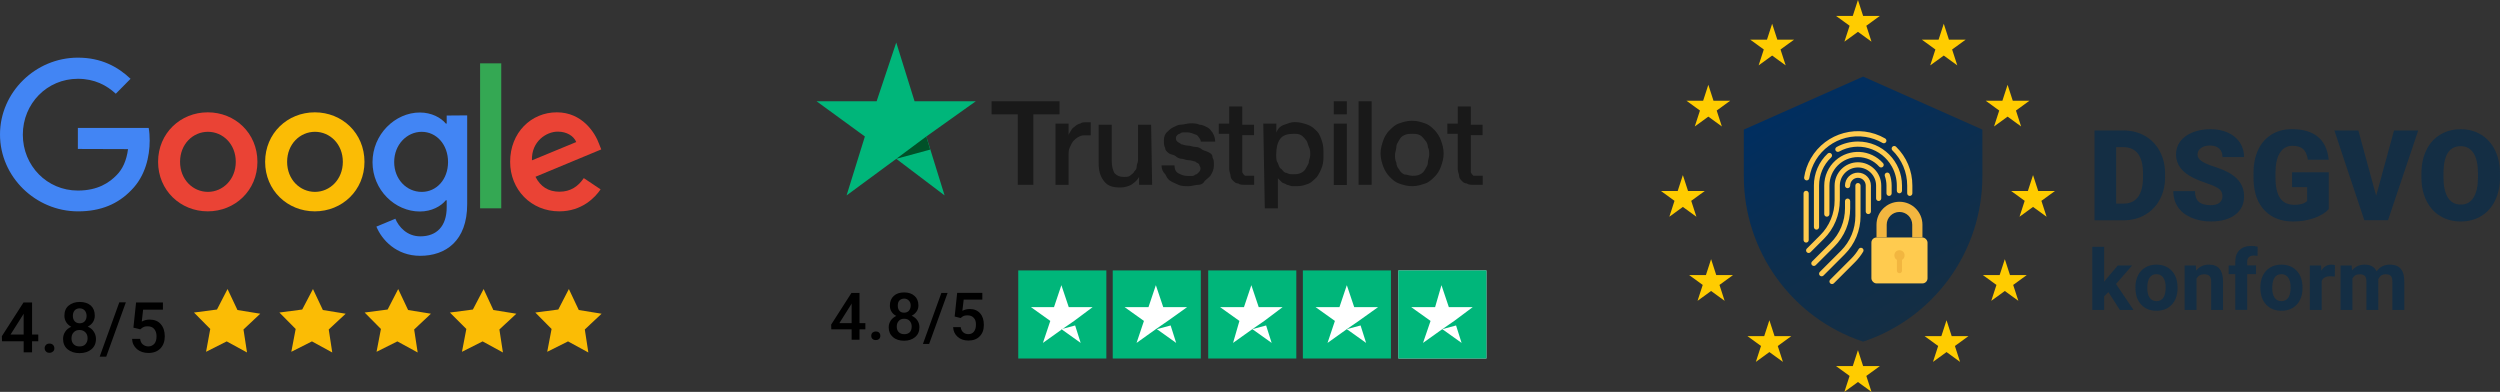 <?xml version="1.0" encoding="UTF-8"?>
<svg xmlns="http://www.w3.org/2000/svg" xmlns:xlink="http://www.w3.org/1999/xlink" id="Ebene_1" viewBox="0 0 1400.8 219.56">
  <rect x="0" y="0" width="1400.8" height="219.56" fill="#333333" stroke="none"/>
  <defs>
    <style>.cls-1{fill:#4285f4;}.cls-2{fill:#fc0;}.cls-3{fill:#dcdce6;}.cls-4{fill:#fbbc05;}.cls-5{fill:#f2b640;}.cls-6{fill:#34a853;}.cls-7{fill:#fff;}.cls-8{fill:#ea4335;}.cls-9{fill:#ffcb4f;}.cls-10{fill:url(#Unbenannter_Verlauf_37);}.cls-11{fill:#005128;}.cls-12{fill:#142e44;}.cls-13{fill:#191919;}.cls-14{fill:#00b67a;}</style>
    <linearGradient id="Unbenannter_Verlauf_37" x1="1085.06" y1="169.99" x2="1015.9" y2="50.21" gradientUnits="userSpaceOnUse">
      <stop offset="0" stop-color="#142e44"></stop>
      <stop offset=".45" stop-color="#0d2e4d"></stop>
      <stop offset="1" stop-color="#002e60"></stop>
    </linearGradient>
  </defs>
  <path class="cls-8" d="M144.24,90.68c0,15.98-12.51,27.74-27.83,27.74s-27.83-11.75-27.83-27.74,12.51-27.74,27.83-27.74,27.83,11.66,27.83,27.74ZM132.11,90.68c0-9.97-7.24-16.83-15.61-16.83s-15.61,6.86-15.61,16.83,7.24,16.83,15.61,16.83,15.61-6.96,15.61-16.83Z"></path>
  <path class="cls-4" d="M204.22,90.68c0,15.98-12.51,27.74-27.83,27.74s-27.83-11.75-27.83-27.74,12.51-27.74,27.83-27.74,27.83,11.66,27.83,27.74ZM192.1,90.68c0-9.97-7.24-16.83-15.61-16.83s-15.61,6.86-15.61,16.83,7.24,16.83,15.61,16.83,15.61-6.96,15.61-16.83Z"></path>
  <path class="cls-1" d="M261.77,64.64v49.83c0,20.5-12.04,28.87-26.33,28.87-13.45,0-21.53-9.03-24.54-16.36l10.62-4.42c1.88,4.51,6.49,9.87,14.01,9.87,9.12,0,14.76-5.64,14.76-16.27v-3.95h-.47c-2.73,3.38-7.99,6.3-14.57,6.3-13.92,0-26.52-12.04-26.52-27.64s12.69-27.83,26.52-27.83c6.58,0,11.85,2.91,14.57,6.21h.47v-4.51l11.47-.09h0ZM251.05,90.78c0-9.78-6.49-16.92-14.76-16.92s-15.42,7.15-15.42,16.92,7.05,16.74,15.42,16.74,14.76-7.05,14.76-16.74h0Z"></path>
  <path class="cls-6" d="M280.86,35.49v81.24h-11.85V35.49h11.85Z"></path>
  <path class="cls-8" d="M327.12,99.8l9.4,6.3c-3.01,4.51-10.44,12.32-23.13,12.32-15.8,0-27.55-12.13-27.55-27.74,0-16.45,11.85-27.74,26.14-27.74s21.44,11.47,23.69,17.68l1.22,3.1-36.86,15.33c2.82,5.55,7.24,8.37,13.45,8.37s10.53-3.01,13.63-7.62h0ZM298.06,89.84l24.82-10.25c-1.41-3.48-5.45-5.83-10.25-5.83-6.3-.09-14.95,5.36-14.57,16.08Z"></path>
  <path class="cls-1" d="M43.63,83.44v-11.75h39.68c.38,2.07.56,4.51.56,7.15,0,8.84-2.44,19.75-10.15,27.55-7.52,7.9-17.21,12.04-29.99,12.04C19.93,118.42,0,99.05,0,75.36s19.93-43.06,43.63-43.06c13.16,0,22.47,5.17,29.52,11.85l-8.27,8.37c-5.08-4.7-11.85-8.37-21.25-8.37-17.3,0-30.84,13.92-30.84,31.31s13.54,31.31,30.84,31.31c11.28,0,17.68-4.51,21.72-8.65,3.29-3.29,5.55-8.09,6.39-14.57l-28.11-.09h0Z"></path>
  <polygon class="cls-4" points="138.41 197.5 127.03 191.29 115.46 197.12 117.81 184.33 108.69 175.12 121.58 173.43 127.5 161.95 133.05 173.71 145.83 175.78 136.43 184.61 138.41 197.5"></polygon>
  <polygon class="cls-4" points="186.17 197.5 174.79 191.29 163.23 197.12 165.67 184.33 156.55 175.12 169.34 173.43 175.36 161.95 180.91 173.71 193.69 175.78 184.2 184.61 186.17 197.5"></polygon>
  <polygon class="cls-4" points="234.03 197.5 222.65 191.29 210.99 197.12 213.44 184.33 204.32 175.12 217.2 173.43 223.12 161.95 228.67 173.71 241.46 175.78 232.06 184.61 234.03 197.5"></polygon>
  <polygon class="cls-4" points="281.8 197.5 270.42 191.29 258.85 197.12 261.3 184.33 252.08 175.12 264.97 173.43 270.98 161.95 276.44 173.71 289.32 175.78 279.82 184.61 281.8 197.5"></polygon>
  <polygon class="cls-4" points="329.66 197.5 318.28 191.29 306.62 197.12 309.06 184.33 299.94 175.12 312.82 173.43 318.75 161.95 324.3 173.71 337.08 175.78 327.68 184.61 329.66 197.5"></polygon>
  <path d="M17.96,187.44h3.48v3.76h-3.48v6.21h-4.7v-6.21H1.13l-.09-2.82,12.13-18.9h4.8v17.96h0ZM5.92,187.44h7.33v-11.66l-.38.66-6.96,11Z"></path>
  <path d="M27.74,192.51c.85,0,1.5.28,1.97.75.47.47.75,1.13.75,1.88s-.19,1.32-.75,1.79-1.13.75-1.97.75-1.5-.19-1.97-.75c-.47-.47-.75-1.03-.75-1.79s.19-1.32.75-1.88c.38-.47,1.13-.75,1.97-.75Z"></path>
  <path d="M53.12,176.81c0,1.41-.38,2.63-1.03,3.67s-1.69,1.88-2.91,2.54c1.5.66,2.63,1.6,3.38,2.82.75,1.13,1.22,2.54,1.22,4.04,0,2.44-.85,4.42-2.54,5.83s-3.86,2.16-6.68,2.16-4.98-.75-6.68-2.16-2.54-3.38-2.54-5.83c0-1.5.38-2.82,1.22-4.04.75-1.22,1.88-2.07,3.38-2.73-1.22-.66-2.16-1.5-2.82-2.54s-1.03-2.26-1.03-3.67c0-2.35.75-4.33,2.35-5.64s3.57-2.07,6.21-2.07,4.7.66,6.3,2.07c1.41,1.32,2.16,3.2,2.16,5.55ZM49.08,189.6c0-1.41-.38-2.54-1.22-3.38s-1.88-1.32-3.29-1.32-2.44.38-3.29,1.32c-.85.85-1.22,1.97-1.22,3.38s.38,2.44,1.22,3.29,1.88,1.22,3.29,1.22,2.54-.38,3.29-1.22,1.22-1.88,1.22-3.29ZM48.52,177c0-1.22-.38-2.26-1.03-3.01s-1.69-1.22-2.82-1.22-2.16.38-2.82,1.13-1.03,1.79-1.03,3.1.38,2.26,1.03,3.01c.66.75,1.69,1.13,2.82,1.13s2.16-.38,2.82-1.13c.66-.75,1.03-1.79,1.03-3.01Z"></path>
  <path d="M59.52,199.85h-3.67l11-30.46h3.67c0,.09-11,30.46-11,30.46Z"></path>
  <path d="M74.75,183.58l1.5-14.1h15.04v4.04h-11.1l-.75,6.68c1.32-.75,2.73-1.13,4.42-1.13,2.63,0,4.8.85,6.21,2.54,1.5,1.69,2.26,4.04,2.26,6.86s-.85,5.08-2.44,6.77c-1.69,1.69-3.86,2.54-6.77,2.54-2.54,0-4.7-.75-6.39-2.16-1.69-1.5-2.63-3.38-2.73-5.74h4.51c.19,1.32.66,2.44,1.5,3.1s1.79,1.13,3.1,1.13c1.41,0,2.54-.56,3.38-1.5s1.22-2.44,1.22-4.23-.47-3.01-1.32-4.04-2.07-1.5-3.67-1.5c-.85,0-1.6.09-2.16.38-.56.19-1.22.66-1.97,1.32l-3.86-.94h0Z"></path>
  <path id="Shape" class="cls-13" d="M555.6,56.74h38.08v7.33h-14.67v39.49h-8.74v-39.49h-14.67v-7.33h0ZM591.42,69.24h7.33v6.58h0c0-.75.75-1.5,1.5-2.91s1.5-1.5,2.16-2.16,2.16-1.5,2.91-1.5c.75-.75,2.16-.75,3.67-.75h2.16v7.33h-2.91c-1.5,0-2.16,0-3.67.75s-2.16,1.5-2.91,2.16c-.75.75-1.5,2.16-2.16,3.67-.75,1.5-.75,2.91-.75,5.08v16.08h-7.33v-34.32h0ZM645.58,103.56h-7.33v-4.42h0c-.75,1.5-2.16,2.91-4.42,4.42-1.5.75-3.67,1.5-5.83,1.5-4.42,0-7.33-.75-9.5-3.67s-2.91-5.83-2.91-10.25v-21.25h7.33v20.5c0,2.91.75,5.08,1.5,6.58,1.5,1.5,2.91,2.16,5.17,2.16,1.5,0,2.91,0,3.67-.75s2.16-1.5,2.16-2.16c.75-.75,1.5-1.5,1.5-2.91s.75-2.16.75-3.67v-19.75h7.33l.56,33.66h0ZM658.09,92.66c0,2.16.75,3.67,2.16,4.42s2.91,1.5,5.17,1.5h2.16c.75,0,1.5,0,2.16-.75.75,0,1.5-.75,2.16-1.5s.75-1.5.75-2.16-.75-1.5-.75-2.16c-.75-.75-1.5-.75-2.16-1.5-.75,0-2.16-.75-3.67-.75s-2.91-.75-3.67-.75c-1.5,0-2.91-.75-3.67-1.5s-2.16-.75-3.67-1.5c-.75-.75-2.16-1.5-2.16-2.91-.75-1.5-.75-2.91-.75-4.42,0-2.16.75-3.67,1.5-4.42s2.16-2.16,3.67-2.91,2.91-1.5,4.42-1.5,3.67-.75,5.17-.75,3.67,0,5.17.75c1.5,0,2.91.75,4.42,1.5s2.16,2.16,2.91,2.91c.75,1.5,1.5,2.91,1.5,5.08h-8.09c0-1.5-1.5-2.91-2.16-3.67-2.16-.75-3.67-1.5-5.17-1.5h-2.16c-.75,0-1.5,0-2.16.75-.75,0-1.5.75-1.5.75-.47.47-.75.94-.75,1.5,0,.75,0,1.5.75,2.16s1.5.75,2.16,1.5c.75,0,2.16.75,3.67.75s2.91.75,4.42.75,2.91.75,3.67,1.5c1.5.75,2.16.75,3.67,1.5s2.16,1.5,2.16,2.91c.75,1.5.75,2.16.75,4.42s-.75,3.67-1.5,5.08c-.75,1.5-2.16,2.16-3.67,3.67-.75,1.5-2.16,2.16-3.67,2.16s-3.67.75-5.17.75c-2.16,0-4.42,0-5.83-.75s-3.67-1.5-4.42-2.16c-1.5-.75-2.16-2.16-2.91-3.67-1.5-1.5-2.16-2.91-2.16-5.08h7.24ZM682.91,69.24h5.83v-9.59h7.33v10.25h6.58v5.83h-6.58v20.5c0,.47.28.94.75,1.5l.75.75h5.17v5.08h-4.42c-2.16,0-3.67,0-4.42-.75-1.5,0-2.16-.75-2.91-1.5s-1.5-1.5-1.5-2.91c0-.75-.75-2.16-.75-3.67v-19.75h-5.83v-5.74h0ZM707.83,69.24h7.33v5.08h0c.75-2.16,2.16-3.67,4.42-4.42s3.67-1.5,5.83-1.5c2.91,0,5.17.75,7.33,1.5s3.67,2.16,5.17,3.67,2.16,3.67,2.91,5.83c.75,2.16.75,4.42.75,7.33,0,2.16,0,4.42-.75,6.58s-1.5,3.67-2.91,5.83c-1.5,1.5-2.91,2.91-4.42,3.67-2.16.75-3.67,1.5-6.58,1.5h-2.91c-.75,0-2.16-.75-2.91-.75-.75-.75-2.16-.75-2.91-1.5s-1.5-1.5-2.16-2.16h0v16.83h-7.33l-.85-47.48h0ZM734.16,86.73c0-1.5,0-2.91-.75-4.42s-.75-2.91-1.5-3.67-1.5-2.16-2.91-2.91-2.16-.75-4.42-.75c-2.91,0-5.83.75-7.33,2.91s-2.16,5.08-2.16,8.74c0,1.5,0,3.67.75,4.42.75,1.5.75,2.91,2.16,3.67.75.75,1.5,2.16,2.91,2.16,1.5.75,2.16.75,3.67.75s2.91,0,4.42-.75,2.16-1.5,2.91-2.91c.75-1.5,1.5-2.16,1.5-3.67,0-.56.75-2.07.75-3.57h0ZM747.32,56.74h7.33v7.33h-7.33v-7.33ZM747.32,69.24h7.33v34.41h-7.33v-34.41ZM761.23,56.74h7.33v46.82h-7.33v-46.82ZM791.23,104.32c-2.91,0-5.17-.75-7.33-1.5s-3.67-2.16-5.17-3.67-2.91-3.67-3.67-5.83-1.5-4.42-1.5-7.33.75-5.08,1.5-7.33c.75-2.16,2.16-4.42,3.67-5.83s2.91-2.91,5.17-3.67,4.42-1.5,7.33-1.5,5.17.75,7.33,1.5,3.67,2.16,5.17,3.67,2.91,3.67,3.67,5.83,1.5,4.42,1.5,7.33-.75,5.08-1.5,7.33c-.75,2.16-2.16,4.42-3.67,5.83s-2.91,2.91-5.17,3.67-4.42,1.5-7.33,1.5ZM791.23,98.49c1.5,0,2.91,0,4.42-.75s2.16-1.5,2.91-2.91c.75-1.5,1.5-2.16,1.5-3.67s.75-2.91.75-4.42,0-2.91-.75-4.42c0-1.5-.75-2.91-1.5-3.67s-1.5-2.16-2.91-2.91-2.91-.75-4.42-.75-2.91,0-4.42.75-2.16,1.5-2.91,2.91c-.75,1.5-1.5,2.16-1.5,3.67s-.75,2.91-.75,4.42,0,2.91.75,4.42c0,1.5.75,2.91,1.5,3.67.75,1.5,1.5,2.16,2.91,2.91,1.5,0,3.01.75,4.42.75ZM810.97,69.24h5.83v-9.59h7.33v10.25h6.58v5.83h-6.58v20.5c0,.47.28.94.75,1.5l.75.75h5.17v5.08h-4.42c-2.16,0-3.67,0-4.42-.75-1.5,0-2.16-.75-2.91-1.5s-1.5-1.5-1.5-2.91c0-.75-.75-2.16-.75-3.67v-19.75h-5.83v-5.74h0Z"></path>
  <g id="Star">
    <polygon id="Path" class="cls-14" points="546.76 56.74 512.44 56.74 502.19 23.83 491.19 56.74 457.53 56.74 484.61 76.48 474.36 109.49 502.19 88.99 529.27 109.49 519.02 76.48 546.76 56.74"></polygon>
    <polygon id="Path-2" class="cls-11" points="521.19 83.82 519.02 76.48 502.19 88.99 521.19 83.82"></polygon>
  </g>
  <rect id="Rectangle" class="cls-14" x="570.55" y="151.52" width="49.36" height="49.36"></rect>
  <rect id="Rectangle-2" class="cls-14" x="623.49" y="151.52" width="49.36" height="49.36"></rect>
  <rect id="Rectangle-3" class="cls-14" x="676.99" y="151.52" width="49.36" height="49.36"></rect>
  <rect id="Rectangle-4" class="cls-14" x="730.02" y="151.52" width="49.36" height="49.36"></rect>
  <rect id="Rectangle-5" class="cls-3" x="783.52" y="151.52" width="49.36" height="49.36"></rect>
  <polygon id="Rectangle-6" class="cls-14" points="783.52 151.52 832.88 151.52 832.88 200.88 783.52 200.88 783.52 151.52"></polygon>
  <path id="Shape-2" class="cls-7" d="M594.71,184.43l7.71-2.07,3.1,9.78-10.81-7.71h0ZM612.2,172.11h-13.35l-4.14-12.32-4.14,12.32h-12.88l10.81,7.71-4.14,12.32,10.81-7.71,6.68-4.61,10.34-7.71h0Z"></path>
  <path id="Shape-3" class="cls-7" d="M648.22,184.43l7.71-2.07,3.1,9.78-10.81-7.71h0ZM665.14,172.11h-13.35l-4.14-12.32-4.14,12.32h-13.35l10.81,7.71-4.14,12.32,10.81-7.71,6.68-4.61,10.81-7.71h0Z"></path>
  <path id="Shape-4" class="cls-7" d="M701.72,184.43l7.71-2.07,3.1,9.78-10.81-7.71h0ZM718.64,172.11h-13.35l-4.14-12.32-4.14,12.32h-13.35l10.81,7.71-3.57,12.32,10.81-7.71,6.68-4.61,10.25-7.71h0Z"></path>
  <path id="Shape-5" class="cls-7" d="M754.65,184.43l7.71-2.07,3.1,9.78-10.81-7.71h0ZM772.14,172.11h-13.35l-4.14-12.32-4.14,12.32h-13.35l10.81,7.71-4.14,12.32,10.81-7.71,6.68-4.61,10.81-7.71h0Z"></path>
  <path id="Shape-6" class="cls-7" d="M808.15,184.43l7.71-2.07,3.1,9.78-10.81-7.71h0ZM825.17,172.11h-13.35l-4.14-12.32-3.57,12.32h-13.35l10.81,7.71-4.23,12.32,10.81-7.71,6.68-4.61,10.34-7.71h0Z"></path>
  <path d="M481.6,181.04h3.29v3.48h-3.29v5.83h-4.42v-5.83h-11.38l-.09-2.63,11.38-17.77h4.51v16.92h0ZM470.32,181.04h6.86v-11l-.28.56-6.58,10.44h0Z"></path>
  <path d="M490.72,185.74c.85,0,1.41.19,1.88.66s.66,1.03.66,1.79-.19,1.22-.66,1.69-1.13.66-1.88.66-1.41-.19-1.88-.66-.66-1.03-.66-1.69.19-1.32.66-1.79c.47-.38,1.13-.66,1.88-.66h0Z"></path>
  <path d="M514.6,171.08c0,1.32-.28,2.44-1.03,3.48s-1.6,1.79-2.73,2.35c1.41.66,2.44,1.5,3.2,2.63s1.13,2.35,1.13,3.76c0,2.35-.75,4.14-2.35,5.55-1.6,1.32-3.67,2.07-6.21,2.07s-4.7-.66-6.3-2.07-2.35-3.2-2.35-5.45c0-1.41.38-2.63,1.13-3.76s1.79-1.97,3.1-2.63c-1.13-.56-2.07-1.41-2.63-2.35-.66-1.03-.94-2.16-.94-3.48,0-2.26.75-4.04,2.16-5.36s3.38-1.97,5.83-1.97,4.42.66,5.83,1.97c1.41,1.22,2.16,3.01,2.16,5.27h0ZM510.84,183.02c0-1.32-.38-2.35-1.13-3.2s-1.79-1.22-3.1-1.22-2.26.38-3.01,1.22c-.75.75-1.13,1.88-1.13,3.2s.38,2.35,1.13,3.1,1.79,1.13,3.1,1.13,2.35-.38,3.1-1.13c.66-.75,1.03-1.79,1.03-3.1h0ZM510.28,171.26c0-1.13-.28-2.07-1.03-2.82-.66-.75-1.6-1.13-2.63-1.13s-1.97.38-2.63,1.03-.94,1.69-.94,2.91.28,2.16.94,2.91,1.5,1.03,2.63,1.03,1.97-.38,2.63-1.03c.66-.85,1.03-1.79,1.03-2.91Z"></path>
  <path d="M520.62,192.7h-3.48l10.34-28.58h3.48l-10.34,28.58Z"></path>
  <path d="M534.91,177.37l1.41-13.26h14.1v3.76h-10.44l-.75,6.3c1.22-.66,2.63-1.03,4.14-1.03,2.54,0,4.42.85,5.83,2.44,1.41,1.6,2.07,3.76,2.07,6.49s-.75,4.8-2.35,6.39c-1.5,1.6-3.67,2.35-6.3,2.35-2.44,0-4.42-.66-6.02-2.07s-2.44-3.2-2.54-5.45h4.23c.19,1.32.66,2.26,1.41,2.91.75.66,1.69,1.03,2.91,1.03,1.32,0,2.35-.47,3.1-1.41s1.13-2.26,1.13-3.95-.38-2.91-1.22-3.76c-.85-.94-1.97-1.41-3.48-1.41-.75,0-1.5.09-2.07.28-.56.19-1.13.66-1.79,1.22l-3.38-.85h0Z"></path>
  <path class="cls-10" d="M1043.93,42.91l-66.84,29.71v26.09c0,42.07,26.92,79.43,66.84,92.73,39.91-13.3,66.84-50.66,66.84-92.73v-26.09l-66.84-29.71Z"></path>
  <path class="cls-9" d="M1068.64,103.99v4.34c0,.8.65,1.45,1.45,1.45s1.45-.65,1.45-1.45v-4.34c.03-8.2-3.27-16.06-9.15-21.78-.57-.56-1.49-.55-2.05.02-.56.57-.55,1.49.02,2.05,5.32,5.18,8.3,12.29,8.28,19.71Z"></path>
  <path class="cls-9" d="M1012.12,101.07c.07.01.14.02.22.02.72,0,1.33-.53,1.43-1.24,2.29-15.07,16.36-25.43,31.43-23.14,3.4.52,6.67,1.66,9.64,3.38.7.4,1.58.15,1.98-.54.39-.69.16-1.57-.53-1.97-14.6-8.42-33.25-3.41-41.67,11.19-1.9,3.29-3.16,6.9-3.73,10.65-.12.79.43,1.53,1.22,1.65h0Z"></path>
  <path class="cls-9" d="M1013.46,134.48v-26.14c0-.8-.65-1.45-1.45-1.45s-1.45.65-1.45,1.45v26.14c0,.8.65,1.45,1.45,1.45s1.45-.65,1.45-1.45Z"></path>
  <path class="cls-9" d="M1029.09,82.39c-.7.39-.96,1.27-.57,1.97.39.7,1.27.96,1.97.57,10.52-5.83,23.78-2.02,29.61,8.5,1.79,3.23,2.73,6.86,2.73,10.56v2.88c0,.8.65,1.45,1.45,1.45s1.45-.65,1.45-1.45v-2.88c0-13.64-11.06-24.69-24.7-24.69-4.18,0-8.29,1.06-11.95,3.09Z"></path>
  <path class="cls-9" d="M1026.13,86.12c-.55-.58-1.47-.61-2.05-.06h0c-4.95,4.65-7.74,11.14-7.71,17.93v23.23c0,.8.65,1.45,1.45,1.45s1.45-.65,1.45-1.45v-23.23c-.02-5.99,2.44-11.72,6.81-15.82.58-.55.61-1.47.06-2.05Z"></path>
  <path class="cls-9" d="M1058.48,109.78c.8,0,1.45-.65,1.45-1.45v-4.34c0-2.14-.36-4.27-1.07-6.29-.25-.76-1.06-1.18-1.83-.94-.76.25-1.18,1.06-.94,1.83,0,.03.02.05.03.08.6,1.71.91,3.51.91,5.32v4.34c0,.8.65,1.45,1.45,1.45Z"></path>
  <path class="cls-9" d="M1023.62,121.41c.8,0,1.45-.65,1.45-1.45v-15.97c0-8.82,7.15-15.97,15.97-15.97,4.55,0,8.88,1.94,11.91,5.33.53.6,1.45.66,2.05.13s.66-1.45.13-2.05c0,0-.01-.01-.02-.02-6.95-7.77-18.88-8.44-26.66-1.49-4,3.58-6.29,8.7-6.29,14.07v15.97c0,.8.65,1.45,1.45,1.45Z"></path>
  <path class="cls-9" d="M1030.89,112.29v-8.3c0-5.61,4.55-10.16,10.16-10.16s10.16,4.55,10.16,10.16v7.18c0,.8.65,1.45,1.45,1.45s1.45-.65,1.45-1.45v-7.18c0-7.22-5.85-13.07-13.07-13.07s-13.07,5.85-13.07,13.07h0v8.3c.02,7.32-2.89,14.35-8.08,19.51l-7.47,7.47c-.58.56-.59,1.48-.04,2.05s1.48.59,2.05.04c.01-.01.02-.02.04-.04l7.47-7.47c5.74-5.71,8.95-13.47,8.93-21.56Z"></path>
  <path class="cls-9" d="M1043.47,139.04c-.69-.41-1.58-.19-1.99.5-1.16,1.94-2.56,3.72-4.15,5.32l-11.82,11.82c-.58.56-.59,1.48-.04,2.05.56.58,1.48.59,2.05.04.01-.01.02-.02.04-.04l11.82-11.82c1.76-1.77,3.31-3.74,4.59-5.88.41-.69.19-1.58-.5-1.99,0,0,0,0,0,0Z"></path>
  <path class="cls-9" d="M1046.86,119.96c.8,0,1.45-.65,1.45-1.45v-14.52c0-4.01-3.25-7.26-7.26-7.26s-7.26,3.25-7.26,7.26c0,.8.65,1.45,1.45,1.45s1.45-.65,1.45-1.45c0-2.41,1.95-4.36,4.36-4.36s4.36,1.95,4.36,4.36v14.52c0,.8.65,1.45,1.45,1.45Z"></path>
  <path class="cls-9" d="M1036.69,116.64v-3.94c0-.8-.65-1.45-1.45-1.45s-1.45.65-1.45,1.45v3.94c.02,7.32-2.89,14.35-8.08,19.51l-10.37,10.37c-.58.56-.59,1.48-.04,2.05.56.58,1.48.59,2.05.04.01-.01.02-.02.04-.04l10.37-10.37c5.74-5.71,8.95-13.47,8.93-21.56Z"></path>
  <path class="cls-9" d="M1042.5,121v-17.01c0-.8-.65-1.45-1.45-1.45s-1.45.65-1.45,1.45v17.01c.02,7.32-2.89,14.35-8.08,19.51l-11.82,11.82c-.58.56-.59,1.48-.04,2.05.56.58,1.48.59,2.05.04.01-.01.02-.02.04-.04l11.82-11.82c5.74-5.71,8.95-13.47,8.93-21.56Z"></path>
  <rect class="cls-9" x="1048.58" y="133.07" width="31.45" height="25.73" rx="2.86" ry="2.86"></rect>
  <path class="cls-5" d="M1064.31,153.09c-.79,0-1.43-.64-1.43-1.43v-5.72c0-.79.64-1.43,1.43-1.43s1.43.64,1.43,1.43v5.72c0,.79-.64,1.43-1.43,1.43Z"></path>
  <path class="cls-5" d="M1051.44,125.92v7.15h5.72v-7.15c0-3.95,3.2-7.15,7.15-7.15h0c3.95,0,7.15,3.2,7.15,7.15v7.15h5.72v-7.15c0-7.11-5.76-12.87-12.87-12.87h0c-7.11,0-12.87,5.76-12.87,12.87Z"></path>
  <circle class="cls-5" cx="1064.31" cy="143.08" r="2.86"></circle>
  <path class="cls-12" d="M1173.6,123.41v-50.31h16.21c4.45,0,8.44,1.01,11.99,3.02s6.32,4.86,8.31,8.54c1.99,3.67,3,7.79,3.03,12.36v2.32c0,4.61-.98,8.73-2.92,12.39-1.95,3.65-4.69,6.51-8.22,8.57-3.54,2.06-7.48,3.11-11.84,3.13h-16.55ZM1185.73,82.46v31.62h4.22c3.48,0,6.15-1.24,8.02-3.72,1.87-2.48,2.8-6.15,2.8-11.04v-2.18c0-4.86-.93-8.52-2.8-10.99-1.87-2.46-4.58-3.7-8.16-3.7h-4.08Z"></path>
  <path class="cls-12" d="M1245.3,110.03c0-1.77-.63-3.16-1.89-4.15s-3.46-2.02-6.62-3.08-5.74-2.08-7.74-3.08c-6.52-3.2-9.78-7.6-9.78-13.2,0-2.79.81-5.25,2.43-7.38,1.63-2.13,3.92-3.79,6.9-4.98s6.31-1.78,10.02-1.78,6.86.65,9.73,1.94c2.86,1.29,5.1,3.13,6.68,5.51s2.38,5.11,2.38,8.17h-12.09c0-2.05-.63-3.64-1.88-4.77-1.26-1.13-2.96-1.69-5.1-1.69s-3.88.48-5.13,1.43c-1.26.96-1.89,2.17-1.89,3.65,0,1.29.69,2.46,2.07,3.51s3.81,2.13,7.29,3.25,6.34,2.32,8.57,3.61c5.44,3.13,8.16,7.45,8.16,12.96,0,4.4-1.66,7.86-4.98,10.37s-7.87,3.77-13.65,3.77c-4.08,0-7.77-.73-11.08-2.2s-5.79-3.47-7.46-6.01-2.5-5.48-2.5-8.79h12.16c0,2.7.69,4.68,2.09,5.96s3.66,1.92,6.79,1.92c2,0,3.59-.43,4.75-1.3s1.75-2.08,1.75-3.64Z"></path>
  <path class="cls-12" d="M1304.84,117.19c-1.87,2.07-4.6,3.74-8.19,5.01s-7.53,1.9-11.82,1.9c-6.59,0-11.85-2.02-15.79-6.05s-6.05-9.64-6.32-16.83l-.03-4.35c0-4.95.88-9.28,2.63-12.98s4.25-6.54,7.52-8.54c3.26-1.99,7.03-2.99,11.32-2.99,6.27,0,11.13,1.43,14.6,4.3,3.46,2.87,5.49,7.15,6.06,12.84h-11.68c-.41-2.81-1.31-4.81-2.7-6.01s-3.34-1.8-5.87-1.8c-3.04,0-5.39,1.29-7.05,3.87s-2.5,6.27-2.52,11.06v3.04c0,5.02.86,8.79,2.57,11.32s4.42,3.79,8.11,3.79c3.16,0,5.51-.7,7.05-2.11v-7.81h-8.43v-8.33h20.56v20.66Z"></path>
  <path class="cls-12" d="M1331.41,109.72l10.02-36.63h13.55l-16.93,50.31h-13.27l-16.79-50.31h13.44l9.99,36.63Z"></path>
  <path class="cls-12" d="M1400.8,99.29c0,4.91-.91,9.25-2.73,13.03s-4.41,6.68-7.76,8.72c-3.36,2.04-7.17,3.06-11.46,3.06s-8.09-.99-11.4-2.96-5.91-4.78-7.76-8.45c-1.86-3.66-2.83-7.87-2.92-12.61v-2.83c0-4.93.9-9.28,2.71-13.05,1.8-3.77,4.4-6.67,7.77-8.72s7.22-3.08,11.53-3.08,8.06,1.01,11.4,3.04,5.94,4.91,7.79,8.65c1.85,3.74,2.79,8.04,2.81,12.87v2.32ZM1388.46,97.18c0-5-.84-8.8-2.5-11.39-1.67-2.59-4.06-3.89-7.17-3.89-6.08,0-9.3,4.56-9.64,13.68l-.03,3.7c0,4.93.82,8.72,2.45,11.37s4.07,3.97,7.29,3.97,5.43-1.3,7.08-3.9c1.66-2.6,2.5-6.35,2.52-11.23v-2.32Z"></path>
  <path class="cls-12" d="M1181.4,163.66l-2.4,2.4v7.6h-6.66v-35.38h6.66v19.6l1.29-1.66,6.38-7.49h7.99l-9.01,10.39,9.79,14.54h-7.65l-6.4-10Z"></path>
  <path class="cls-12" d="M1196.51,160.96c0-2.47.48-4.68,1.43-6.61s2.32-3.43,4.11-4.49,3.87-1.59,6.23-1.59c3.36,0,6.11,1.03,8.24,3.09s3.31,4.85,3.56,8.39l.05,1.7c0,3.82-1.07,6.89-3.2,9.2s-5,3.47-8.59,3.47-6.46-1.15-8.6-3.46-3.21-5.44-3.21-9.4v-.3ZM1203.17,161.43c0,2.37.45,4.18,1.34,5.43.89,1.26,2.17,1.88,3.82,1.88s2.87-.62,3.78-1.86c.91-1.24,1.36-3.22,1.36-5.94,0-2.32-.45-4.12-1.36-5.4-.91-1.28-2.18-1.92-3.82-1.92s-2.89.63-3.78,1.9c-.89,1.27-1.34,3.23-1.34,5.89Z"></path>
  <path class="cls-12" d="M1230.36,148.73l.21,2.88c1.78-2.23,4.17-3.34,7.16-3.34,2.64,0,4.61.78,5.9,2.33s1.95,3.87,1.98,6.96v16.1h-6.66v-15.94c0-1.41-.31-2.44-.92-3.08s-1.64-.96-3.06-.96c-1.87,0-3.28.8-4.22,2.4v17.58h-6.66v-24.93h6.27Z"></path>
  <path class="cls-12" d="M1252.47,173.65v-20.04h-3.71v-4.88h3.71v-2.12c0-2.8.8-4.96,2.41-6.51,1.6-1.54,3.85-2.32,6.74-2.32.92,0,2.05.15,3.39.46l-.07,5.16c-.55-.14-1.23-.21-2.03-.21-2.5,0-3.76,1.17-3.76,3.52v2h4.95v4.88h-4.95v20.04h-6.68Z"></path>
  <path class="cls-12" d="M1266.52,160.96c0-2.47.48-4.68,1.43-6.61s2.32-3.43,4.11-4.49,3.87-1.59,6.23-1.59c3.36,0,6.11,1.03,8.24,3.09s3.31,4.85,3.56,8.39l.05,1.7c0,3.82-1.07,6.89-3.2,9.2s-5,3.47-8.59,3.47-6.46-1.15-8.6-3.46-3.21-5.44-3.21-9.4v-.3ZM1273.18,161.43c0,2.37.45,4.18,1.34,5.43.89,1.26,2.17,1.88,3.82,1.88s2.87-.62,3.78-1.86c.91-1.24,1.36-3.22,1.36-5.94,0-2.32-.45-4.12-1.36-5.4-.91-1.28-2.18-1.92-3.82-1.92s-2.89.63-3.78,1.9c-.89,1.27-1.34,3.23-1.34,5.89Z"></path>
  <path class="cls-12" d="M1308.24,154.97c-.91-.12-1.7-.18-2.4-.18-2.52,0-4.17.85-4.95,2.56v16.31h-6.66v-24.93h6.29l.18,2.97c1.34-2.29,3.19-3.43,5.55-3.43.74,0,1.43.1,2.07.3l-.09,6.4Z"></path>
  <path class="cls-12" d="M1317.69,148.73l.21,2.79c1.77-2.17,4.15-3.25,7.16-3.25,3.21,0,5.41,1.27,6.61,3.8,1.75-2.53,4.25-3.8,7.49-3.8,2.7,0,4.71.79,6.04,2.36s1.98,3.94,1.98,7.11v15.92h-6.68v-15.9c0-1.41-.28-2.45-.83-3.1s-1.53-.98-2.93-.98c-2,0-3.38.95-4.15,2.86l.02,17.12h-6.66v-15.87c0-1.44-.28-2.49-.85-3.13s-1.54-.97-2.9-.97c-1.89,0-3.26.78-4.1,2.35v17.62h-6.66v-24.93h6.24Z"></path>
  <polygon class="cls-2" points="1041.05 0 1043.94 8.92 1053.32 8.92 1045.74 14.43 1048.63 23.35 1041.05 17.84 1033.46 23.35 1036.37 14.43 1028.77 8.92 1038.15 8.92 1041.05 0"></polygon>
  <polygon class="cls-2" points="992.97 13.3 995.87 22.22 1005.25 22.22 997.66 27.73 1000.55 36.64 992.97 31.13 985.39 36.64 988.29 27.73 980.69 22.22 990.07 22.22 992.97 13.3"></polygon>
  <polygon class="cls-2" points="957.21 47.51 960.1 56.43 969.48 56.43 961.9 61.94 964.79 70.86 957.21 65.35 949.62 70.86 952.52 61.94 944.93 56.43 954.31 56.43 957.21 47.51"></polygon>
  <polygon class="cls-2" points="942.94 98.11 945.84 107.02 955.22 107.02 947.63 112.53 950.53 121.45 942.94 115.94 935.36 121.45 938.26 112.53 930.67 107.02 940.05 107.02 942.94 98.11"></polygon>
  <polygon class="cls-2" points="958.76 145.22 961.65 154.14 971.03 154.14 963.45 159.65 966.34 168.56 958.76 163.05 951.17 168.56 954.07 159.65 946.48 154.14 955.86 154.14 958.76 145.22"></polygon>
  <polygon class="cls-2" points="991.42 179.43 994.32 188.35 1003.69 188.35 996.11 193.86 999.01 202.78 991.42 197.27 983.84 202.78 986.73 193.86 979.14 188.35 988.52 188.35 991.42 179.43"></polygon>
  <polygon class="cls-2" points="1041.05 196.21 1043.94 205.12 1053.32 205.12 1045.74 210.64 1048.63 219.56 1041.05 214.05 1033.46 219.56 1036.36 210.64 1028.77 205.12 1038.15 205.12 1041.05 196.21"></polygon>
  <polygon class="cls-2" points="1090.68 179.43 1093.57 188.35 1102.95 188.35 1095.37 193.86 1098.26 202.78 1090.68 197.27 1083.09 202.78 1085.99 193.86 1078.41 188.35 1087.78 188.35 1090.68 179.43"></polygon>
  <polygon class="cls-2" points="1123.34 145.22 1126.24 154.14 1135.61 154.14 1128.03 159.65 1130.92 168.56 1123.34 163.05 1115.75 168.56 1118.65 159.65 1111.06 154.14 1120.44 154.14 1123.34 145.22"></polygon>
  <polygon class="cls-2" points="1139.15 98.11 1142.05 107.02 1151.43 107.02 1143.84 112.53 1146.74 121.45 1139.15 115.94 1131.57 121.45 1134.47 112.53 1126.88 107.02 1136.26 107.02 1139.15 98.11"></polygon>
  <polygon class="cls-2" points="1124.89 47.51 1127.79 56.43 1137.16 56.43 1129.58 61.94 1132.47 70.86 1124.89 65.35 1117.3 70.86 1120.2 61.94 1112.61 56.43 1121.99 56.43 1124.89 47.51"></polygon>
  <polygon class="cls-2" points="1089.13 13.3 1092.02 22.22 1101.4 22.22 1093.81 27.73 1096.71 36.64 1089.13 31.13 1081.54 36.64 1084.44 27.73 1076.85 22.22 1086.23 22.22 1089.13 13.3"></polygon>
</svg>
